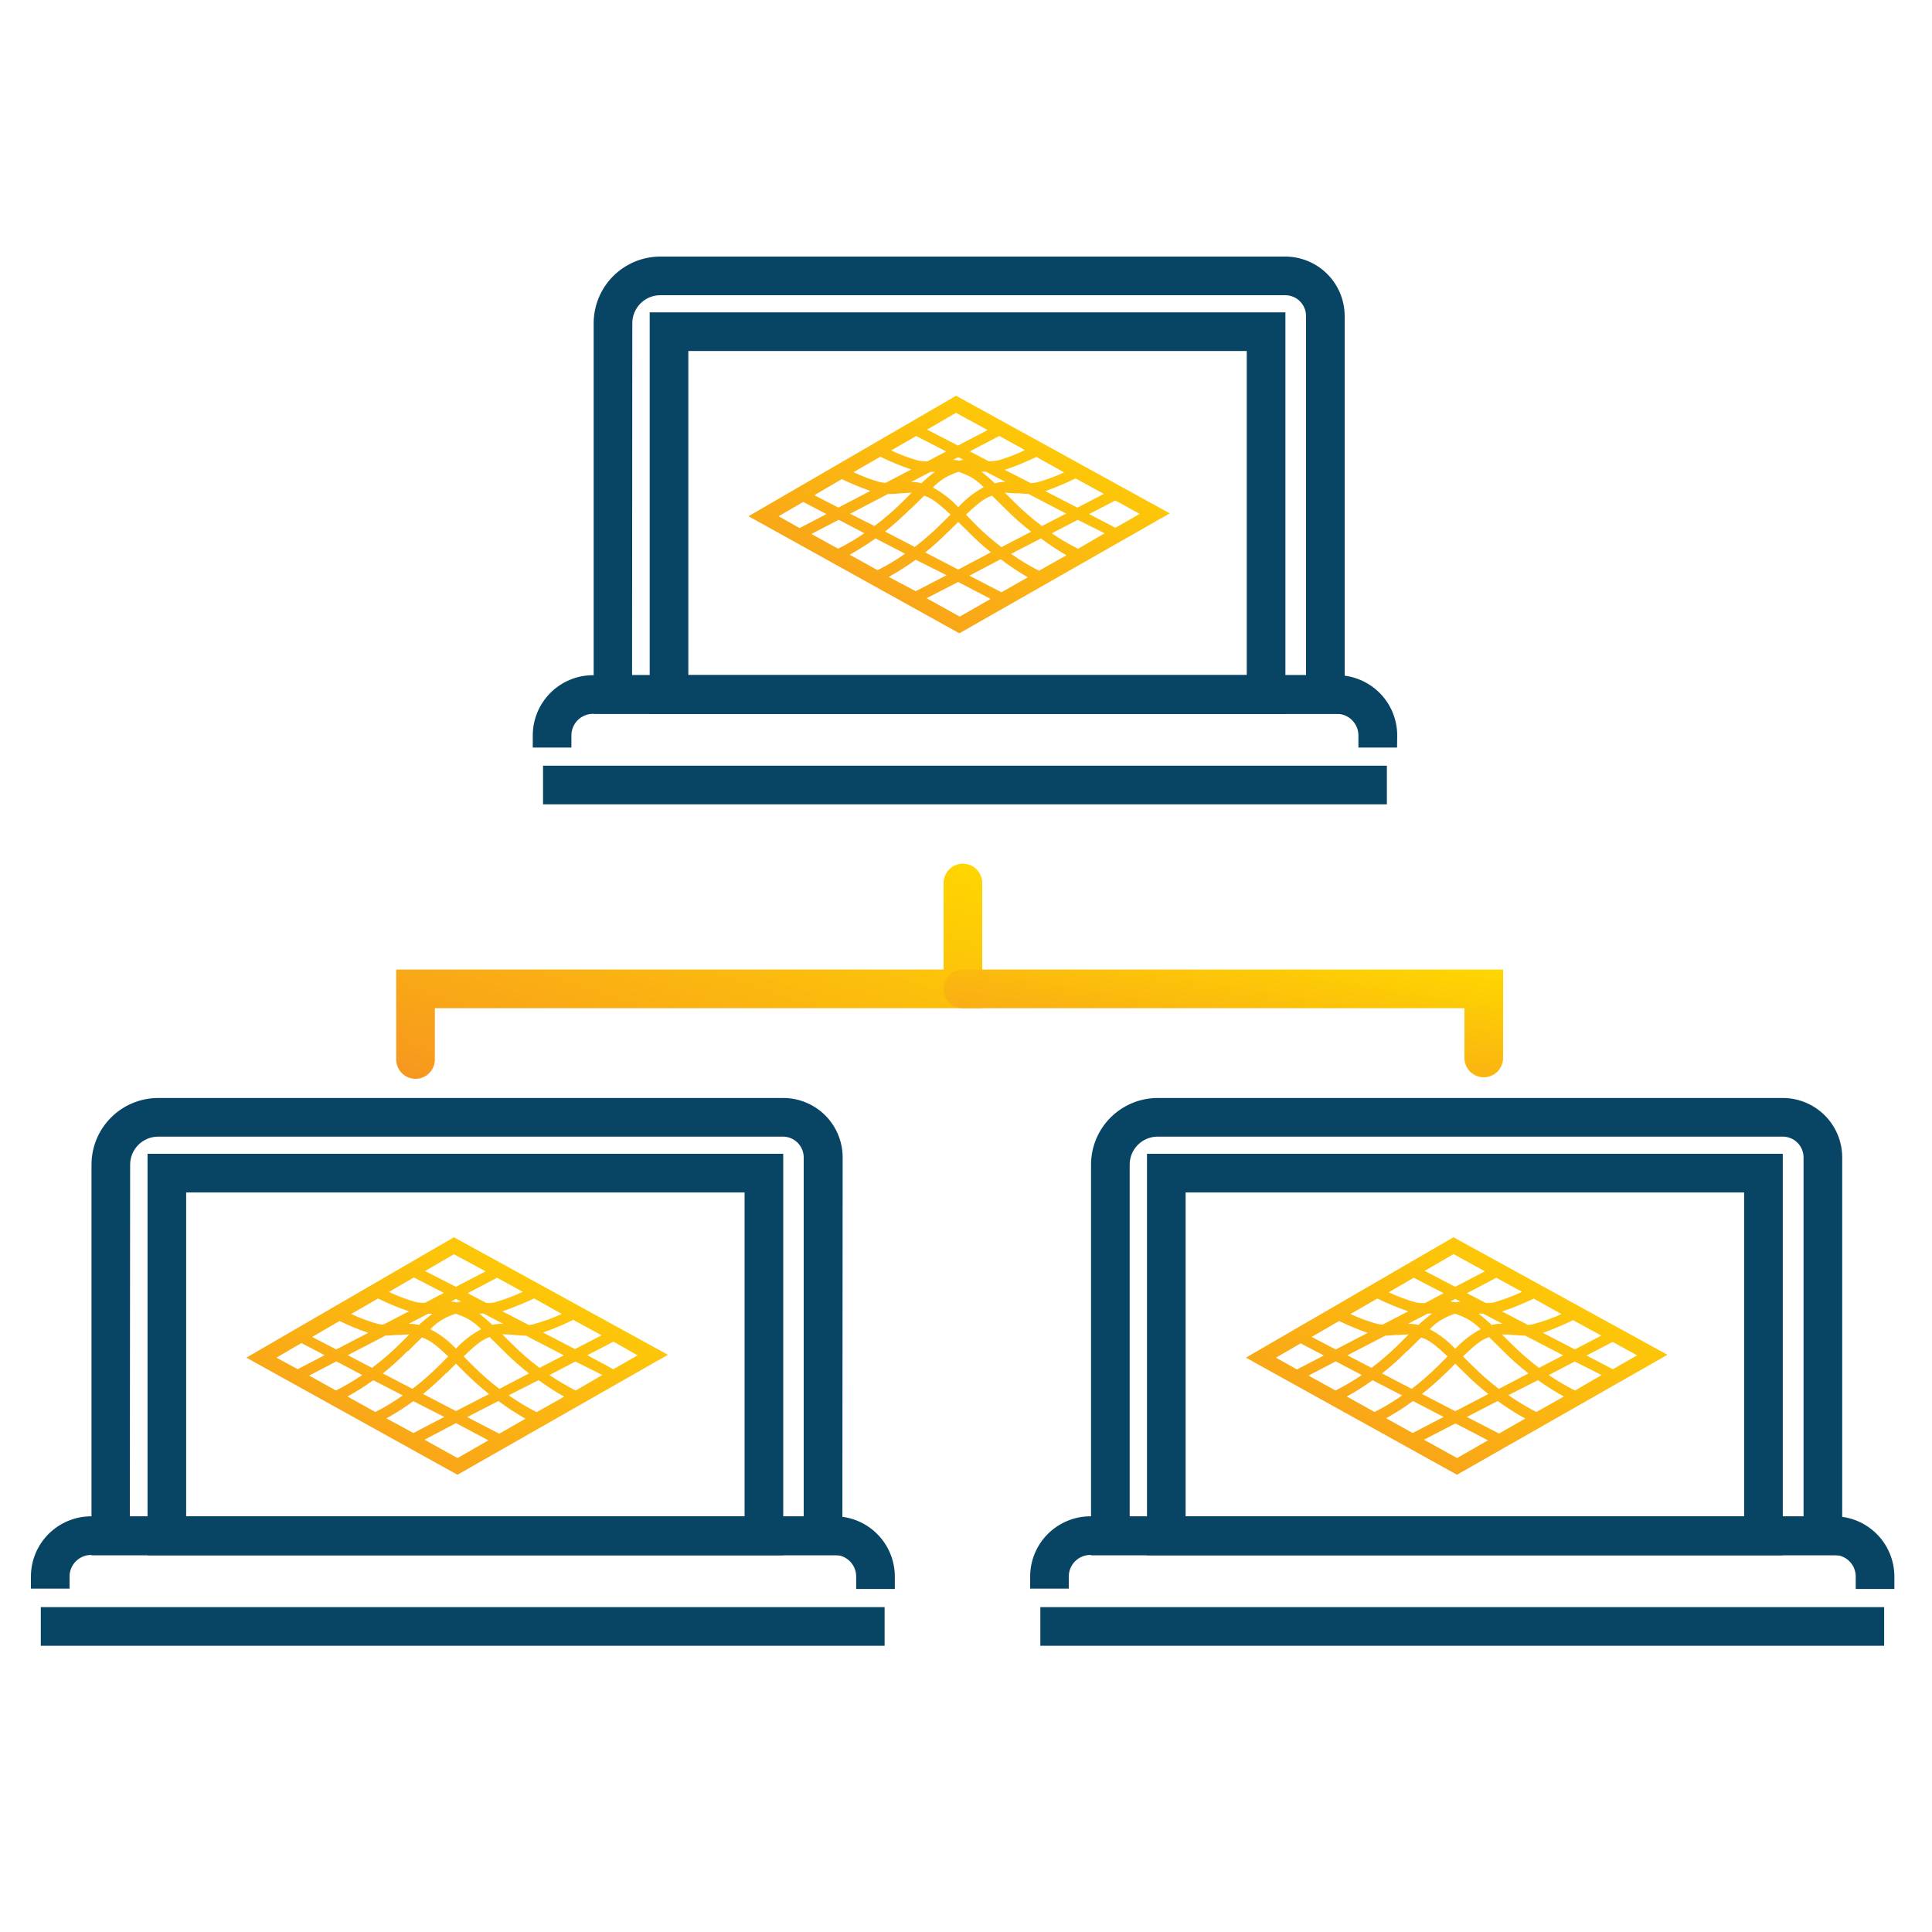 <svg width="250" height="250" viewBox="0 0 250 250" fill="none" xmlns="http://www.w3.org/2000/svg">
<rect x="0" y="0" width="250" height="250" fill="#808080" stroke="none"/>
<g clip-path="url(#clip0_85_69472)">
<rect width="250" height="250" fill="white"/>
<path d="M115.79 205.61H110.79V204C110.79 203.26 110.496 202.55 109.973 202.027C109.45 201.504 108.74 201.21 108 201.21H11.75C11.017 201.22 10.318 201.519 9.803 202.041C9.288 202.563 9 203.267 9 204V205.57H4V204C4.003 201.935 4.824 199.955 6.285 198.495C7.745 197.034 9.725 196.213 11.79 196.21H108C110.065 196.213 112.045 197.034 113.505 198.495C114.966 199.955 115.787 201.935 115.79 204V205.61Z" fill="#084564"/>
<path d="M109 201.25H11.84V150.7C11.842 148.415 12.752 146.224 14.367 144.608C15.983 142.992 18.174 142.083 20.46 142.08H101.36C103.396 142.083 105.348 142.893 106.788 144.332C108.227 145.772 109.037 147.724 109.04 149.76L109 201.25ZM16.8 196.25H104V149.76C103.997 149.05 103.714 148.37 103.212 147.868C102.71 147.366 102.03 147.083 101.32 147.08H20.46C19.501 147.083 18.581 147.465 17.903 148.143C17.225 148.822 16.843 149.741 16.84 150.7L16.8 196.25Z" fill="#084564"/>
<path d="M101.35 201.25H19.09V149.3H101.35V201.25ZM24.09 196.25H96.35V154.3H24.09V196.25Z" fill="#084564"/>
<path d="M114.469 207.96H5.279V212.96H114.469V207.96Z" fill="#084564"/>
<path d="M31.881 175.68L59.051 190.75L59.201 190.83L86.431 175.31L58.741 160.1L31.881 175.68ZM35.771 175.68L39.001 173.79L42.001 175.36L38.521 177.17L35.771 175.68ZM82.501 175.38L79.361 177.18L76.001 175.36L79.391 173.61L82.501 175.38ZM63.201 186.38L59.201 188.67L54.931 186.3L59.001 184.15L63.201 186.38ZM46.871 177.93C45.783 178.671 44.647 179.34 43.471 179.93L40.001 178L43.531 176.16L46.871 177.93ZM55.001 168.58C54.605 168.597 54.209 168.567 53.821 168.49C52.62 168.15 51.45 167.712 50.321 167.18L53.551 165.3L57.431 167.3L55.001 168.58ZM70.271 172.43C71.605 171.96 72.91 171.412 74.181 170.79L77.841 172.79L74.401 174.57L70.271 172.43ZM59.001 170L59.131 170.05L59.501 170.19C60.549 170.57 61.494 171.19 62.261 172C61.042 172.649 59.94 173.497 59.001 174.51C58.046 173.49 56.923 172.641 55.681 172C56.473 171.168 57.449 170.535 58.531 170.15L58.851 170.03L59.001 170ZM63.761 171.48C63.207 170.951 62.626 170.45 62.021 169.98H62.581L65.101 171.29C64.64 171.283 64.18 171.33 63.731 171.43L63.761 171.48ZM52.791 174.85C53.491 174.15 54.081 173.56 54.601 173.07C55.461 173.39 56.011 173.64 58.001 175.52L56.801 176.72C55.723 177.793 54.578 178.795 53.371 179.72L49.541 177.72C50.673 176.813 51.748 175.838 52.761 174.8L52.791 174.85ZM66.541 172.76C67.081 172.76 67.541 172.84 68.071 172.84L72.961 175.38L69.811 177C68.531 176.03 67.318 174.974 66.181 173.84L65.001 172.66C65.505 172.659 66.009 172.685 66.511 172.74L66.541 172.76ZM54.251 171.45C53.809 171.345 53.355 171.291 52.901 171.29L55.401 170H55.961C55.355 170.445 54.775 170.922 54.221 171.43L54.251 171.45ZM51.481 172.75C52.011 172.75 52.481 172.67 52.971 172.68L51.801 173.84C50.654 174.975 49.431 176.031 48.141 177L45.001 175.36L49.891 172.82C50.441 172.82 51.001 172.77 51.451 172.73L51.481 172.75ZM57.791 177.67C58.231 177.22 58.641 176.82 59.001 176.46C59.371 176.82 59.781 177.22 60.221 177.67C61.189 178.634 62.21 179.542 63.281 180.39L59.001 182.59L54.741 180.38C55.796 179.525 56.804 178.614 57.761 177.65L57.791 177.67ZM69.121 171.35C68.885 171.404 68.643 171.434 68.401 171.44L65.001 169.68C65.691 169.46 66.581 169.12 67.641 168.68C68.351 168.37 68.811 168.17 69.121 168.02L72.691 170.02C71.531 170.56 70.327 170.999 69.091 171.33L69.121 171.35ZM64.121 168.51C63.733 168.587 63.336 168.617 62.941 168.6L60.511 167.34L64.321 165.34L67.641 167.16C66.497 167.702 65.309 168.146 64.091 168.49L64.121 168.51ZM59.001 168.51C58.783 168.465 58.563 168.435 58.341 168.42L59.001 168.08L59.671 168.42C59.445 168.442 59.221 168.479 59.001 168.53V168.51ZM49.611 171.4C49.368 171.394 49.127 171.364 48.891 171.31C47.706 170.983 46.552 170.555 45.441 170.03L48.921 168.03C50.216 168.668 51.553 169.219 52.921 169.68L49.611 171.4ZM52.121 180.57C50.989 181.366 49.803 182.081 48.571 182.71L44.961 180.71C46.118 180.079 47.234 179.374 48.301 178.6L52.121 180.57ZM57.491 183.35L53.491 185.43L50.001 183.54C51.209 182.874 52.371 182.129 53.481 181.31L57.491 183.35ZM64.491 181.29C65.611 182.128 66.783 182.893 68.001 183.58L64.601 185.52L60.451 183.37L64.491 181.29ZM69.701 178.59C70.756 179.37 71.858 180.085 73.001 180.73L69.441 182.73C68.183 182.091 66.974 181.363 65.821 180.55L69.701 178.59ZM77.941 177.93L74.501 179.93C73.324 179.34 72.189 178.671 71.101 177.93L74.461 176.18L77.941 177.93ZM62.841 164.51L58.991 166.51L55.001 164.47L58.741 162.3L62.841 164.51ZM40.391 173L43.941 170.94C45.143 171.523 46.379 172.033 47.641 172.47L43.511 174.62L40.391 173ZM63.391 173.06C63.911 173.55 64.501 174.14 65.201 174.84C66.225 175.865 67.31 176.827 68.451 177.72L64.621 179.72C63.412 178.798 62.266 177.795 61.191 176.72L59.991 175.52C62.001 173.59 62.521 173.34 63.381 173L63.391 173.06Z" fill="url(#paint0_linear_85_69472)"/>
<path d="M245.131 205.61H240.131V204C240.131 203.26 239.837 202.55 239.314 202.027C238.79 201.504 238.081 201.21 237.341 201.21H141.091C140.351 201.21 139.641 201.504 139.118 202.027C138.595 202.55 138.301 203.26 138.301 204V205.57H133.301V204C133.303 201.935 134.125 199.955 135.585 198.495C137.046 197.034 139.026 196.213 141.091 196.21H237.341C239.406 196.213 241.386 197.034 242.846 198.495C244.307 199.955 245.128 201.935 245.131 204V205.61Z" fill="#084564"/>
<path d="M238.38 201.25H141.18V150.7C141.182 148.416 142.09 146.227 143.704 144.611C145.318 142.996 147.506 142.085 149.79 142.08H230.7C232.736 142.083 234.688 142.893 236.127 144.332C237.567 145.772 238.377 147.724 238.38 149.76V201.25ZM146.18 196.25H233.38V149.76C233.377 149.05 233.094 148.37 232.592 147.868C232.09 147.366 231.41 147.083 230.7 147.08H149.79C148.831 147.083 147.913 147.465 147.236 148.144C146.56 148.822 146.18 149.742 146.18 150.7V196.25Z" fill="#084564"/>
<path d="M230.69 201.25H148.42V149.3H230.69V201.25ZM153.42 196.25H225.69V154.3H153.42V196.25Z" fill="#084564"/>
<path d="M243.809 207.96H134.619V212.96H243.809V207.96Z" fill="#084564"/>
<path d="M161.221 175.68L188.391 190.75L188.531 190.83L215.771 175.31L188.081 160.1L161.221 175.68ZM165.111 175.68L168.301 173.83L171.301 175.4L167.821 177.21L165.111 175.68ZM211.841 175.38L208.701 177.18L205.291 175.4L208.681 173.65L211.841 175.38ZM192.541 186.38L188.541 188.67L184.261 186.3L188.331 184.19L192.541 186.38ZM176.211 177.93C175.123 178.671 173.987 179.34 172.811 179.93L169.321 178L172.851 176.16L176.211 177.93ZM184.381 168.62C183.985 168.637 183.589 168.607 183.201 168.53C181.999 168.193 180.828 167.755 179.701 167.22L182.931 165.34L186.811 167.34L184.381 168.62ZM199.651 172.47C200.984 171.998 202.289 171.45 203.561 170.83L207.211 172.83L203.781 174.61L199.651 172.47ZM188.311 170L188.441 170.05L188.811 170.19C189.87 170.566 190.826 171.186 191.601 172C190.369 172.655 189.256 173.514 188.311 174.54C187.361 173.51 186.241 172.651 185.001 172C185.792 171.168 186.769 170.535 187.851 170.15L188.171 170.03L188.311 170ZM193.061 171.48C192.51 170.951 191.932 170.451 191.331 169.98H191.891L194.411 171.29C193.957 171.285 193.504 171.332 193.061 171.43V171.48ZM182.091 174.85C182.801 174.15 183.391 173.56 183.901 173.07C184.771 173.39 185.321 173.64 187.311 175.52L186.111 176.72C185.033 177.793 183.888 178.795 182.681 179.72L178.841 177.72C179.987 176.819 181.073 175.844 182.091 174.8V174.85ZM195.841 172.76C196.391 172.76 196.841 172.84 197.381 172.84L202.271 175.38L199.151 177C197.869 176.032 196.656 174.977 195.521 173.84L194.351 172.68C194.848 172.672 195.346 172.692 195.841 172.74V172.76ZM183.561 171.45C183.118 171.345 182.665 171.292 182.211 171.29L184.741 169.98H185.301C184.695 170.431 184.114 170.915 183.561 171.43V171.45ZM180.791 172.75C181.311 172.75 181.791 172.67 182.281 172.68L181.111 173.84C179.973 174.974 178.761 176.03 177.481 177L174.351 175.38L179.251 172.84C179.781 172.82 180.331 172.77 180.791 172.73V172.75ZM187.101 177.67C187.541 177.22 187.951 176.82 188.311 176.46L189.531 177.67C190.499 178.634 191.52 179.542 192.591 180.39L188.311 182.61L184.001 180.38C185.085 179.53 186.12 178.618 187.101 177.65V177.67ZM198.431 171.35C198.194 171.403 197.953 171.434 197.711 171.44L194.351 169.7C195.25 169.412 196.135 169.078 197.001 168.7C197.711 168.39 198.171 168.19 198.471 168.04L202.051 170.04C200.884 170.575 199.673 171.006 198.431 171.33V171.35ZM193.431 168.51C193.042 168.587 192.646 168.617 192.251 168.6L189.821 167.34L193.621 165.34L196.951 167.16C195.816 167.7 194.639 168.145 193.431 168.49V168.51ZM188.311 168.51C188.093 168.465 187.872 168.435 187.651 168.42L188.311 168.08L188.981 168.42C188.755 168.442 188.531 168.479 188.311 168.53V168.51ZM178.921 171.4C178.678 171.394 178.437 171.364 178.201 171.31C177.016 170.983 175.862 170.555 174.751 170.03L178.231 168.03C179.526 168.668 180.862 169.219 182.231 169.68L178.921 171.4ZM181.431 180.57C180.299 181.366 179.113 182.081 177.881 182.71L174.271 180.71C175.425 180.074 176.541 179.37 177.611 178.6L181.431 180.57ZM186.801 183.35L182.801 185.43L179.361 183.52C180.569 182.854 181.731 182.109 182.841 181.29L186.801 183.35ZM193.801 181.29C194.94 182.123 196.133 182.881 197.371 183.56L193.971 185.5L189.811 183.35L193.801 181.29ZM199.011 178.59C200.086 179.365 201.208 180.074 202.371 180.71L198.811 182.71C197.553 182.071 196.343 181.343 195.191 180.53L199.011 178.59ZM207.251 177.93L203.811 179.93C202.633 179.342 201.497 178.674 200.411 177.93L203.771 176.18L207.251 177.93ZM192.151 164.51L188.301 166.51L184.351 164.45L188.091 162.28L192.151 164.51ZM169.721 173L173.281 170.94C174.482 171.524 175.718 172.035 176.981 172.47L172.851 174.62L169.721 173ZM192.721 173.06C193.241 173.55 193.831 174.14 194.531 174.84C195.554 175.865 196.64 176.827 197.781 177.72L193.951 179.72C192.742 178.798 191.596 177.795 190.521 176.72L189.311 175.52C191.311 173.59 191.861 173.34 192.721 173V173.06Z" fill="url(#paint1_linear_85_69472)"/>
<path d="M180.779 96.73H175.779V95.16C175.777 94.419 175.481 93.71 174.956 93.187C174.431 92.664 173.72 92.37 172.979 92.37H76.73C75.99 92.37 75.28 92.664 74.757 93.187C74.233 93.71 73.939 94.42 73.939 95.16V96.73H68.939V95.16C68.942 93.095 69.764 91.115 71.224 89.655C72.684 88.194 74.664 87.373 76.73 87.37H172.999C175.066 87.37 177.049 88.191 178.511 89.651C179.974 91.112 180.797 93.093 180.799 95.16L180.779 96.73Z" fill="#084564"/>
<path d="M174 92.37H76.82V41.82C76.823 39.535 77.732 37.344 79.348 35.728C80.964 34.112 83.155 33.203 85.44 33.2H166.34C168.372 33.211 170.317 34.024 171.752 35.462C173.187 36.901 173.995 38.848 174 40.88V92.37ZM81.79 87.37H169V40.88C168.998 40.169 168.713 39.487 168.209 38.984C167.705 38.482 167.022 38.2 166.31 38.2H85.44C84.965 38.2 84.494 38.294 84.055 38.476C83.616 38.658 83.217 38.924 82.881 39.261C82.544 39.597 82.278 39.996 82.096 40.435C81.914 40.874 81.82 41.345 81.82 41.82L81.79 87.37Z" fill="#084564"/>
<path d="M166.33 92.37H84.07V40.42H166.33V92.37ZM89.07 87.37H161.33V45.42H89.07V87.37Z" fill="#084564"/>
<path d="M179.46 99.08H70.269V104.08H179.46V99.08Z" fill="#084564"/>
<path d="M96.859 66.8L123.999 81.87L124.139 81.95L151.369 66.43L123.719 51.21L96.859 66.8ZM100.749 66.8L103.939 64.95L106.939 66.52L103.469 68.33L100.749 66.8ZM147.479 66.5L144.339 68.29L140.929 66.52L144.329 64.76L147.479 66.5ZM128.189 77.5L124.189 79.79L119.909 77.41L123.979 75.31L128.189 77.5ZM111.849 69C110.765 69.746 109.628 70.414 108.449 71L104.999 69.1L108.529 67.26L111.849 69ZM119.999 59.7C119.604 59.709 119.208 59.676 118.819 59.6C117.617 59.264 116.447 58.826 115.319 58.29L118.559 56.42L122.429 58.42L119.999 59.7ZM135.269 63.55C136.602 63.075 137.907 62.528 139.179 61.91L142.839 63.91L139.409 65.69L135.269 63.55ZM123.999 61.07H124.129L124.499 61.22C125.562 61.598 126.519 62.225 127.289 63.05C126.053 63.715 124.94 64.587 123.999 65.63C123.054 64.604 121.941 63.745 120.709 63.09C121.495 62.254 122.469 61.617 123.549 61.23L123.869 61.11L123.999 61.07ZM128.749 62.55C128.049 61.89 127.489 61.41 127.009 61.04H127.579L130.099 62.35C129.629 62.351 129.161 62.418 128.709 62.55H128.749ZM117.779 65.92C118.479 65.22 119.079 64.63 119.589 64.14C120.449 64.46 120.999 64.71 122.999 66.59C122.629 66.95 122.229 67.34 121.799 67.78C120.722 68.853 119.576 69.855 118.369 70.78L114.529 68.78C115.654 67.889 116.725 66.934 117.739 65.92H117.779ZM131.529 63.83C132.079 63.83 132.529 63.91 133.069 63.91L137.959 66.46L134.829 68.07C133.547 67.106 132.334 66.053 131.199 64.92C130.769 64.49 130.389 64.1 130.029 63.76C130.449 63.77 130.999 63.81 131.489 63.85L131.529 63.83ZM119.249 62.53C118.809 62.415 118.355 62.362 117.899 62.37L120.419 61.06H120.989C120.469 61.41 119.909 61.89 119.209 62.55L119.249 62.53ZM116.469 63.83C116.999 63.83 117.469 63.75 117.959 63.76C117.609 64.1 117.219 64.49 116.799 64.92C115.659 66.051 114.443 67.104 113.159 68.07L109.999 66.48L114.889 63.93C115.419 63.93 115.999 63.89 116.429 63.85L116.469 63.83ZM122.779 68.74C123.229 68.3 123.629 67.89 123.999 67.54L125.219 68.74C126.165 69.708 127.167 70.62 128.219 71.47L123.999 73.7L119.729 71.49C120.783 70.637 121.788 69.726 122.739 68.76L122.779 68.74ZM134.109 62.43C133.871 62.475 133.631 62.505 133.389 62.52L129.999 60.79C130.897 60.506 131.779 60.173 132.639 59.79L134.119 59.13L137.689 61.13C136.522 61.672 135.311 62.114 134.069 62.45L134.109 62.43ZM129.109 59.58C128.721 59.656 128.325 59.689 127.929 59.68L125.499 58.41L129.309 56.41L132.629 58.24C131.485 58.797 130.294 59.252 129.069 59.6L129.109 59.58ZM123.999 59.58C123.781 59.539 123.561 59.512 123.339 59.5L123.999 59.16L124.659 59.5C124.436 59.532 124.216 59.578 123.999 59.64V59.58ZM114.599 62.48C114.358 62.464 114.117 62.434 113.879 62.39C112.697 62.061 111.546 61.63 110.439 61.1L113.919 59.1C115.213 59.741 116.55 60.292 117.919 60.75L114.599 62.48ZM117.119 71.65C115.988 72.448 114.798 73.16 113.559 73.78L109.949 71.78C111.105 71.145 112.22 70.441 113.289 69.67L117.119 71.65ZM122.489 74.43L118.489 76.5L114.999 74.65C116.21 73.987 117.375 73.245 118.489 72.43L122.489 74.43ZM129.489 72.36C130.607 73.216 131.779 73.998 132.999 74.7L129.589 76.64L125.439 74.49L129.489 72.36ZM134.699 69.67C135.755 70.462 136.857 71.19 137.999 71.85L134.449 73.85C133.192 73.212 131.982 72.483 130.829 71.67L134.699 69.67ZM142.939 69.01L139.499 71.01C138.321 70.422 137.185 69.754 136.099 69.01L139.459 67.27L142.939 69.01ZM127.799 55.65L123.959 57.65L119.959 55.59L123.709 53.42L127.799 55.65ZM105.369 64.08L108.929 62C110.131 62.576 111.363 63.087 112.619 63.53L108.489 65.68L105.369 64.08ZM128.369 64.14C128.879 64.63 129.469 65.22 130.179 65.92C131.201 66.948 132.286 67.91 133.429 68.8L129.589 70.8C128.38 69.878 127.234 68.876 126.159 67.8L124.999 66.59C126.999 64.71 127.509 64.46 128.369 64.14Z" fill="url(#paint2_linear_85_69472)"/>
<path d="M53.77 139.6C53.106 139.6 52.471 139.336 52.002 138.868C51.533 138.399 51.27 137.763 51.27 137.1V125.46H122.1V114.26C122.1 113.597 122.363 112.961 122.832 112.492C123.301 112.023 123.936 111.76 124.6 111.76C125.263 111.76 125.898 112.023 126.367 112.492C126.836 112.961 127.1 113.597 127.1 114.26V130.46H56.27V137.1C56.27 137.428 56.205 137.753 56.079 138.056C55.954 138.36 55.769 138.635 55.537 138.868C55.305 139.1 55.03 139.284 54.726 139.409C54.423 139.535 54.098 139.6 53.77 139.6Z" fill="url(#paint3_linear_85_69472)"/>
<path d="M192 139.4C191.337 139.4 190.701 139.137 190.232 138.668C189.763 138.199 189.5 137.563 189.5 136.9V130.46H124.6C123.937 130.46 123.301 130.197 122.832 129.728C122.363 129.259 122.1 128.623 122.1 127.96C122.1 127.297 122.363 126.661 122.832 126.192C123.301 125.723 123.937 125.46 124.6 125.46H194.5V136.9C194.5 137.563 194.236 138.199 193.767 138.668C193.299 139.137 192.663 139.4 192 139.4Z" fill="url(#paint4_linear_85_69472)"/>
</g>
<defs>
<linearGradient id="paint0_linear_85_69472" x1="46.525" y1="198.456" x2="69.57" y2="151.844" gradientUnits="userSpaceOnUse">
<stop stop-color="#F7961F"/>
<stop offset="1" stop-color="#FFD700"/>
</linearGradient>
<linearGradient id="paint1_linear_85_69472" x1="175.865" y1="198.456" x2="198.91" y2="151.844" gradientUnits="userSpaceOnUse">
<stop stop-color="#F7961F"/>
<stop offset="1" stop-color="#FFD700"/>
</linearGradient>
<linearGradient id="paint2_linear_85_69472" x1="111.493" y1="89.579" x2="134.56" y2="42.971" gradientUnits="userSpaceOnUse">
<stop stop-color="#F7961F"/>
<stop offset="1" stop-color="#FFD700"/>
</linearGradient>
<linearGradient id="paint3_linear_85_69472" x1="71.626" y1="146.509" x2="86.966" y2="98.901" gradientUnits="userSpaceOnUse">
<stop stop-color="#F7961F"/>
<stop offset="1" stop-color="#FFD700"/>
</linearGradient>
<linearGradient id="paint4_linear_85_69472" x1="141.536" y1="142.86" x2="145.858" y2="117.277" gradientUnits="userSpaceOnUse">
<stop stop-color="#F7961F"/>
<stop offset="1" stop-color="#FFD700"/>
</linearGradient>
<clipPath id="clip0_85_69472">
<rect width="250" height="250" fill="white"/>
</clipPath>
</defs>
</svg>
